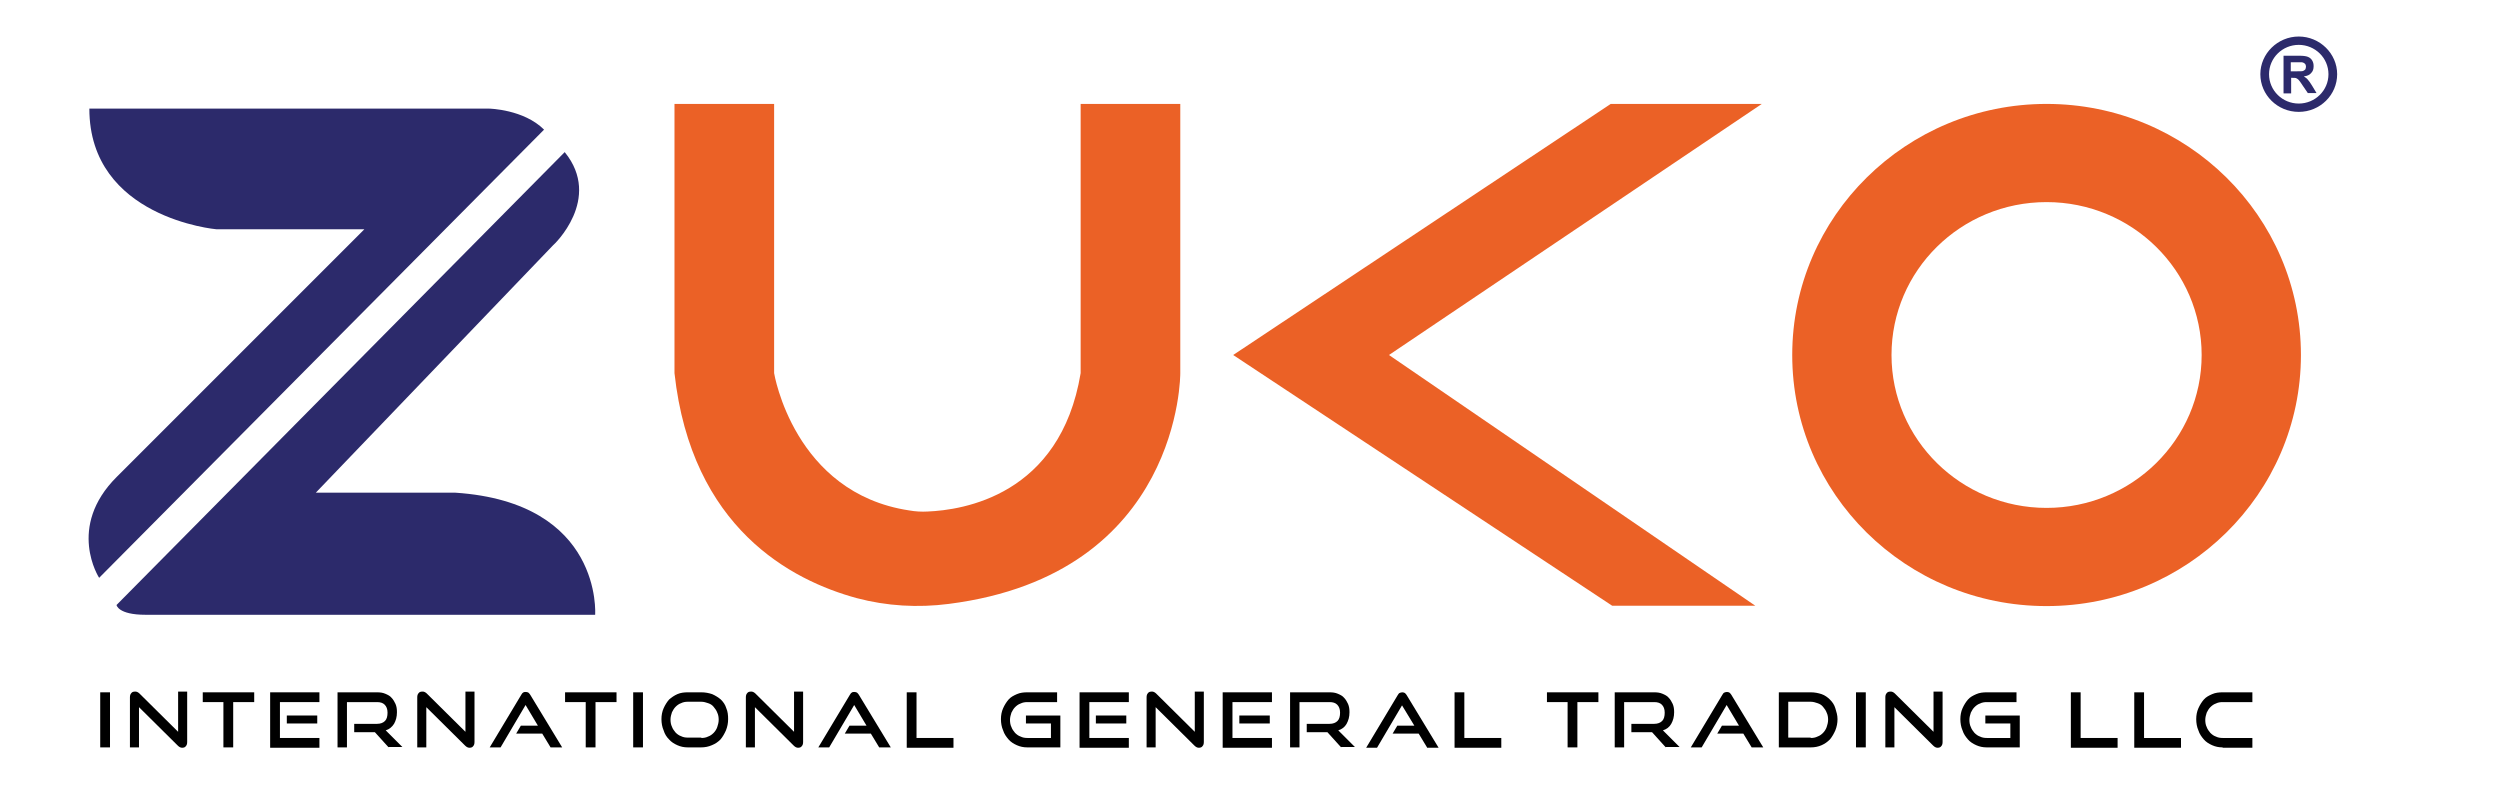 <?xml version="1.0" encoding="utf-8"?>
<!-- Generator: Adobe Illustrator 16.0.2, SVG Export Plug-In . SVG Version: 6.00 Build 0)  -->
<!DOCTYPE svg PUBLIC "-//W3C//DTD SVG 1.1//EN" "http://www.w3.org/Graphics/SVG/1.1/DTD/svg11.dtd">
<svg version="1.1" id="Layer_1" xmlns="http://www.w3.org/2000/svg" xmlns:xlink="http://www.w3.org/1999/xlink" x="0px" y="0px"
	 width="459px" height="145px" viewBox="104.5 325.5 459 145" enable-background="new 104.5 325.5 459 145" xml:space="preserve">
<path fill="#2C2A6B" d="M120.905,345.444h73.439c0,0,6.32,0.133,10.045,3.858l-81.688,82.287c0,0-6.053-9.313,3.259-18.56
	l45.434-45.434h-27.141C144.188,367.596,120.905,365.533,120.905,345.444z"/>
<path fill="#2C2A6B" d="M208.181,353.427l-82.287,83.151c0,0,0.266,1.796,5.322,1.796h82.553c0,0,1.463-20.622-25.677-22.418h-25.61
	l43.571-45.434C206.119,370.522,215.166,362.008,208.181,353.427z"/>
<path fill="#EB6126" d="M321.2,394.004v-49.425h-18.293v49.425c-3.725,22.55-21.752,25.145-28.072,25.411
	c-1.131,0.067-2.262,0-3.393-0.199c-21.22-3.193-24.813-25.211-24.813-25.211v-49.425h-18.293v49.425
	c3.126,28.471,21.486,38.05,33.46,41.31c5.521,1.463,11.242,1.796,16.896,1.063C321.466,430.924,321.2,394.004,321.2,394.004z"/>
<polygon fill="#EB6126" points="400.228,344.579 427.967,344.579 359.517,390.678 426.769,436.711 400.493,436.711 330.912,390.678 
	"/>
<path fill="#EB6126" d="M480.252,344.579c-25.743,0-46.698,20.622-46.698,46.099c0,25.478,20.888,46.099,46.698,46.099
	c25.744,0,46.698-20.621,46.698-46.099C526.95,365.201,505.996,344.579,480.252,344.579z M480.252,418.75
	c-15.699,0-28.471-12.572-28.471-28.072s12.705-28.072,28.471-28.072c15.699,0,28.471,12.572,28.471,28.072
	S495.951,418.75,480.252,418.75z"/>
<path fill="#2C2A6B" d="M526.551,332.206c-3.858,0-7.052,3.127-7.052,6.918s3.127,6.918,7.052,6.918s7.051-3.126,7.051-6.918
	S530.409,332.206,526.551,332.206z M526.551,344.513c-2.993,0-5.455-2.395-5.455-5.388s2.462-5.388,5.455-5.388
	s5.455,2.395,5.455,5.388S529.544,344.513,526.551,344.513z"/>
<g>
	<g>
		<path fill="#2C2A6B" d="M523.757,342.517v-6.785h2.86c0.731,0,1.264,0.066,1.597,0.2c0.332,0.133,0.599,0.333,0.798,0.665
			c0.2,0.333,0.267,0.665,0.267,1.064c0,0.532-0.134,0.931-0.466,1.264c-0.267,0.333-0.731,0.532-1.33,0.599
			c0.266,0.2,0.531,0.333,0.731,0.599c0.199,0.2,0.466,0.599,0.798,1.131l0.799,1.331h-1.597l-0.998-1.463
			c-0.333-0.532-0.599-0.865-0.731-0.998c-0.133-0.133-0.267-0.199-0.399-0.266c-0.133-0.067-0.399-0.067-0.665-0.067h-0.267v2.86
			h-1.396V342.517z M525.153,338.592h0.998c0.665,0,1.064,0,1.197-0.066c0.134-0.066,0.267-0.133,0.399-0.266
			c0.066-0.133,0.133-0.333,0.133-0.532s-0.066-0.399-0.199-0.532c-0.133-0.133-0.267-0.199-0.532-0.266c-0.133,0-0.466,0-0.998,0
			h-1.064v1.663H525.153z"/>
	</g>
</g>
<g>
	<path d="M122.901,462.721v-10.111h1.796v10.111H122.901z"/>
	<path d="M130.019,455.337v7.384h-1.663v-9.18c0-0.333,0.066-0.599,0.266-0.799c0.133-0.199,0.399-0.266,0.665-0.266
		c0.133,0,0.266,0,0.399,0.066c0.133,0.066,0.266,0.133,0.399,0.266l7.118,7.052v-7.384h1.663v9.246
		c0,0.333-0.066,0.599-0.266,0.799c-0.133,0.199-0.399,0.266-0.665,0.266s-0.532-0.133-0.798-0.399L130.019,455.337z"/>
	<path d="M145.518,462.721v-8.315h-3.792v-1.796h9.446v1.796h-3.858v8.315H145.518z"/>
	<path d="M154.099,462.721v-10.111h9.047v1.796h-7.251v6.586h7.251v1.796h-9.047V462.721z M157.159,458.33v-1.463h5.588v1.463
		H157.159z"/>
	<path d="M175.852,462.721l-2.528-2.794h-3.792v-1.53h4.19c0.666,0,1.131-0.199,1.464-0.532c0.333-0.332,0.465-0.864,0.465-1.529
		s-0.2-1.131-0.532-1.464c-0.333-0.332-0.798-0.466-1.397-0.466h-5.521v8.315h-1.729v-10.111h7.25c0.599,0,1.064,0.066,1.53,0.267
		c0.465,0.199,0.865,0.398,1.131,0.731c0.333,0.332,0.532,0.731,0.731,1.131c0.2,0.466,0.266,0.932,0.266,1.53
		c0,0.864-0.199,1.529-0.532,2.128c-0.399,0.599-0.865,0.998-1.53,1.197l3.06,3.061h-2.528V462.721z"/>
	<path d="M182.77,455.337v7.384h-1.663v-9.18c0-0.333,0.067-0.599,0.266-0.799c0.133-0.199,0.399-0.266,0.666-0.266
		c0.133,0,0.266,0,0.399,0.066c0.133,0.066,0.266,0.133,0.399,0.266l7.118,7.052v-7.384h1.663v9.246
		c0,0.333-0.067,0.599-0.266,0.799c-0.133,0.199-0.399,0.266-0.666,0.266s-0.532-0.133-0.798-0.399L182.77,455.337z"/>
	<path d="M205.586,462.721l-1.53-2.528h-4.79l0.865-1.463h3.126l-2.262-3.792l-4.59,7.783h-1.996l5.787-9.646
		c0.133-0.199,0.2-0.333,0.333-0.399c0.133-0.133,0.333-0.133,0.532-0.133s0.333,0.066,0.466,0.133
		c0.133,0.133,0.266,0.267,0.333,0.399l5.854,9.646H205.586z"/>
	<path d="M212.039,462.721v-8.315h-3.792v-1.796h9.446v1.796h-3.858v8.315H212.039z"/>
	<path d="M220.753,462.721v-10.111h1.796v10.111H220.753z"/>
	<path d="M230.798,462.721c-0.731,0-1.331-0.133-1.929-0.399c-0.599-0.266-1.131-0.599-1.53-1.064
		c-0.466-0.465-0.798-0.997-0.998-1.663c-0.266-0.599-0.399-1.33-0.399-2.062s0.133-1.397,0.399-1.996s0.599-1.131,0.998-1.597
		c0.466-0.398,0.931-0.731,1.53-0.997c0.599-0.267,1.264-0.333,1.929-0.333h2.461c0.731,0,1.397,0.133,1.996,0.333
		c0.599,0.266,1.131,0.599,1.597,0.997c0.465,0.466,0.798,0.932,0.998,1.597c0.266,0.599,0.333,1.265,0.333,1.996
		s-0.133,1.396-0.399,2.062c-0.266,0.6-0.599,1.198-0.998,1.663c-0.465,0.466-0.931,0.799-1.596,1.064
		c-0.599,0.267-1.264,0.399-1.996,0.399H230.798z M233.259,460.991c0.465,0,0.865-0.066,1.264-0.267
		c0.399-0.133,0.732-0.398,0.998-0.665c0.266-0.266,0.532-0.665,0.665-1.064c0.133-0.398,0.266-0.864,0.266-1.33
		s-0.066-0.932-0.266-1.33c-0.133-0.399-0.399-0.732-0.665-1.064c-0.266-0.333-0.599-0.532-0.998-0.665
		c-0.399-0.134-0.798-0.267-1.264-0.267h-2.461c-0.466,0-0.865,0.066-1.264,0.267c-0.399,0.133-0.732,0.398-0.998,0.665
		c-0.266,0.266-0.466,0.599-0.665,0.998c-0.133,0.398-0.266,0.864-0.266,1.33s0.066,0.932,0.266,1.33
		c0.133,0.399,0.399,0.732,0.665,1.064c0.266,0.267,0.599,0.532,0.998,0.665c0.399,0.2,0.798,0.267,1.264,0.267h2.461V460.991z"/>
	<path d="M243.104,455.337v7.384h-1.663v-9.18c0-0.333,0.066-0.599,0.266-0.799c0.133-0.199,0.399-0.266,0.665-0.266
		c0.133,0,0.266,0,0.399,0.066c0.133,0.066,0.266,0.133,0.399,0.266l7.118,7.052v-7.384h1.663v9.246
		c0,0.333-0.066,0.599-0.266,0.799c-0.133,0.199-0.399,0.266-0.665,0.266s-0.532-0.133-0.798-0.399L243.104,455.337z"/>
	<path d="M265.921,462.721l-1.53-2.528h-4.79l0.865-1.463h3.126l-2.262-3.792l-4.59,7.783h-1.996l5.787-9.646
		c0.133-0.199,0.2-0.333,0.333-0.399c0.133-0.133,0.333-0.133,0.532-0.133c0.2,0,0.333,0.066,0.466,0.133
		c0.133,0.133,0.266,0.267,0.333,0.399l5.854,9.646H265.921z"/>
	<path d="M270.977,462.721v-10.111h1.796v8.382h6.785v1.796h-8.581V462.721z"/>
	<path d="M293.128,462.721c-0.731,0-1.33-0.133-1.929-0.399c-0.599-0.266-1.131-0.599-1.53-1.064
		c-0.399-0.465-0.798-0.997-0.998-1.663c-0.266-0.599-0.399-1.33-0.399-2.062s0.133-1.397,0.399-1.996s0.599-1.131,0.998-1.597
		c0.399-0.465,0.932-0.731,1.53-0.997c0.599-0.267,1.264-0.333,1.929-0.333h5.455v1.796h-5.455c-0.465,0-0.865,0.066-1.264,0.267
		c-0.399,0.133-0.732,0.398-0.998,0.665c-0.266,0.266-0.465,0.599-0.665,0.998c-0.133,0.398-0.266,0.864-0.266,1.33
		s0.066,0.932,0.266,1.33c0.133,0.399,0.399,0.732,0.665,1.064c0.266,0.267,0.599,0.532,0.998,0.665
		c0.399,0.2,0.798,0.267,1.264,0.267h4.324v-2.661h-4.59v-1.463h6.319v5.854H293.128z"/>
	<path d="M302.707,462.721v-10.111h9.047v1.796h-7.25v6.586h7.25v1.796h-9.047V462.721z M305.701,458.33v-1.463h5.587v1.463H305.701
		z"/>
	<path d="M316.677,455.337v7.384h-1.663v-9.18c0-0.333,0.066-0.599,0.266-0.799c0.134-0.199,0.399-0.266,0.666-0.266
		c0.133,0,0.266,0,0.398,0.066c0.134,0.066,0.267,0.133,0.399,0.266l7.118,7.052v-7.384h1.663v9.246
		c0,0.333-0.067,0.599-0.267,0.799c-0.133,0.199-0.399,0.266-0.665,0.266c-0.267,0-0.532-0.133-0.799-0.399L316.677,455.337z"/>
	<path d="M328.983,462.721v-10.111h9.047v1.796h-7.251v6.586h7.251v1.796h-9.047V462.721z M332.043,458.33v-1.463h5.588v1.463
		H332.043z"/>
	<path d="M350.735,462.721l-2.527-2.794h-3.792v-1.53h4.19c0.665,0,1.131-0.199,1.464-0.532c0.332-0.332,0.466-0.864,0.466-1.529
		s-0.2-1.131-0.532-1.464c-0.333-0.332-0.799-0.466-1.397-0.466h-5.521v8.315h-1.729v-10.111h7.25c0.599,0,1.064,0.066,1.53,0.267
		c0.466,0.199,0.865,0.398,1.131,0.731c0.333,0.332,0.532,0.731,0.731,1.131c0.2,0.466,0.267,0.932,0.267,1.53
		c0,0.864-0.2,1.529-0.532,2.128c-0.333,0.599-0.865,0.998-1.53,1.197l3.061,3.061h-2.528V462.721z"/>
	<path d="M366.501,462.721l-1.53-2.528h-4.789l0.864-1.463h3.127l-2.262-3.726l-4.59,7.783h-1.996l5.787-9.646
		c0.134-0.199,0.2-0.333,0.333-0.399s0.333-0.133,0.532-0.133s0.333,0.066,0.466,0.133c0.133,0.134,0.266,0.267,0.332,0.399
		l5.854,9.646h-2.129V462.721z"/>
	<path d="M371.557,462.721v-10.111h1.796v8.382h6.785v1.796h-8.581V462.721z"/>
	<path d="M392.312,462.721v-8.315h-3.792v-1.796h9.446v1.796h-3.858v8.315H392.312z"/>
	<path d="M410.338,462.721l-2.527-2.794h-3.792v-1.53h4.191c0.665,0,1.131-0.199,1.463-0.532c0.333-0.332,0.466-0.864,0.466-1.529
		s-0.199-1.131-0.532-1.464c-0.332-0.332-0.798-0.466-1.396-0.466h-5.521v8.315h-1.729v-10.111h7.251
		c0.599,0,1.064,0.066,1.529,0.267c0.466,0.199,0.865,0.398,1.131,0.731c0.333,0.332,0.532,0.731,0.732,1.131
		c0.199,0.466,0.266,0.932,0.266,1.53c0,0.864-0.199,1.529-0.532,2.128c-0.332,0.599-0.864,0.998-1.529,1.197l3.06,3.061h-2.528
		V462.721z"/>
	<path d="M426.104,462.721l-1.529-2.528h-4.79l0.865-1.463h3.126l-2.262-3.792l-4.59,7.783h-1.995l5.787-9.646
		c0.133-0.199,0.199-0.333,0.332-0.399c0.134-0.066,0.333-0.133,0.532-0.133c0.2,0,0.333,0.066,0.466,0.133
		c0.133,0.133,0.267,0.267,0.333,0.399l5.854,9.646H426.104z"/>
	<path d="M431.093,462.721v-10.111h5.854c0.732,0,1.397,0.133,1.996,0.333c0.599,0.199,1.131,0.599,1.53,0.997
		c0.466,0.466,0.798,0.932,0.997,1.597c0.2,0.665,0.399,1.265,0.399,1.996s-0.133,1.396-0.399,2.062
		c-0.266,0.599-0.599,1.197-0.997,1.663c-0.466,0.466-0.932,0.799-1.53,1.064c-0.599,0.267-1.264,0.399-1.996,0.399H431.093
		L431.093,462.721z M436.946,460.991c0.466,0,0.865-0.066,1.265-0.267c0.398-0.133,0.731-0.398,0.997-0.665
		c0.267-0.266,0.532-0.665,0.666-1.064c0.133-0.398,0.266-0.864,0.266-1.33s-0.066-0.932-0.266-1.33
		c-0.134-0.399-0.399-0.732-0.666-1.064c-0.266-0.333-0.599-0.532-0.997-0.665c-0.399-0.134-0.799-0.267-1.265-0.267h-4.124v6.586
		h4.124V460.991z"/>
	<path d="M445.262,462.721v-10.111h1.796v10.111H445.262z"/>
	<path d="M452.313,455.337v7.384h-1.663v-9.18c0-0.333,0.066-0.599,0.266-0.799c0.133-0.199,0.399-0.266,0.665-0.266
		c0.134,0,0.267,0,0.399,0.066s0.267,0.133,0.399,0.266l7.117,7.052v-7.384h1.663v9.246c0,0.333-0.066,0.599-0.266,0.799
		c-0.133,0.199-0.399,0.266-0.665,0.266c-0.267,0-0.532-0.133-0.799-0.399L452.313,455.337z"/>
	<path d="M469.276,462.721c-0.732,0-1.331-0.133-1.93-0.399c-0.599-0.266-1.131-0.599-1.53-1.064
		c-0.398-0.465-0.798-0.997-0.997-1.663c-0.267-0.599-0.399-1.33-0.399-2.062s0.133-1.397,0.399-1.996
		c0.266-0.599,0.599-1.131,0.997-1.597c0.399-0.465,0.932-0.731,1.53-0.997c0.599-0.267,1.264-0.333,1.93-0.333h5.454v1.796h-5.454
		c-0.466,0-0.865,0.066-1.265,0.267c-0.398,0.133-0.731,0.398-0.997,0.665c-0.267,0.266-0.466,0.599-0.666,0.998
		c-0.133,0.398-0.266,0.864-0.266,1.33s0.066,0.932,0.266,1.33c0.134,0.399,0.399,0.732,0.666,1.064
		c0.266,0.267,0.599,0.532,0.997,0.665c0.399,0.2,0.799,0.267,1.265,0.267h4.323v-2.661h-4.59v-1.463h6.319v5.854H469.276z"/>
	<path d="M484.709,462.721v-10.111h1.796v8.382h6.785v1.796h-8.581V462.721z"/>
	<path d="M496.35,462.721v-10.111h1.797v8.382h6.785v1.796h-8.582V462.721z"/>
	<path d="M512.581,462.721c-0.731,0-1.33-0.133-1.929-0.399c-0.599-0.266-1.131-0.599-1.53-1.064
		c-0.399-0.465-0.798-0.997-0.998-1.663c-0.266-0.599-0.398-1.33-0.398-2.062s0.133-1.397,0.398-1.996
		c0.267-0.599,0.599-1.131,0.998-1.597c0.399-0.465,0.932-0.731,1.53-0.997c0.599-0.267,1.264-0.333,1.929-0.333h5.455v1.796h-5.455
		c-0.466,0-0.864,0.066-1.264,0.267c-0.399,0.133-0.731,0.398-0.998,0.665c-0.266,0.266-0.466,0.599-0.665,0.998
		c-0.133,0.398-0.266,0.864-0.266,1.33s0.066,0.932,0.266,1.33c0.133,0.399,0.399,0.732,0.665,1.064
		c0.267,0.267,0.599,0.532,0.998,0.665c0.399,0.2,0.798,0.267,1.264,0.267h5.455v1.796h-5.455V462.721z"/>
</g>
</svg>
